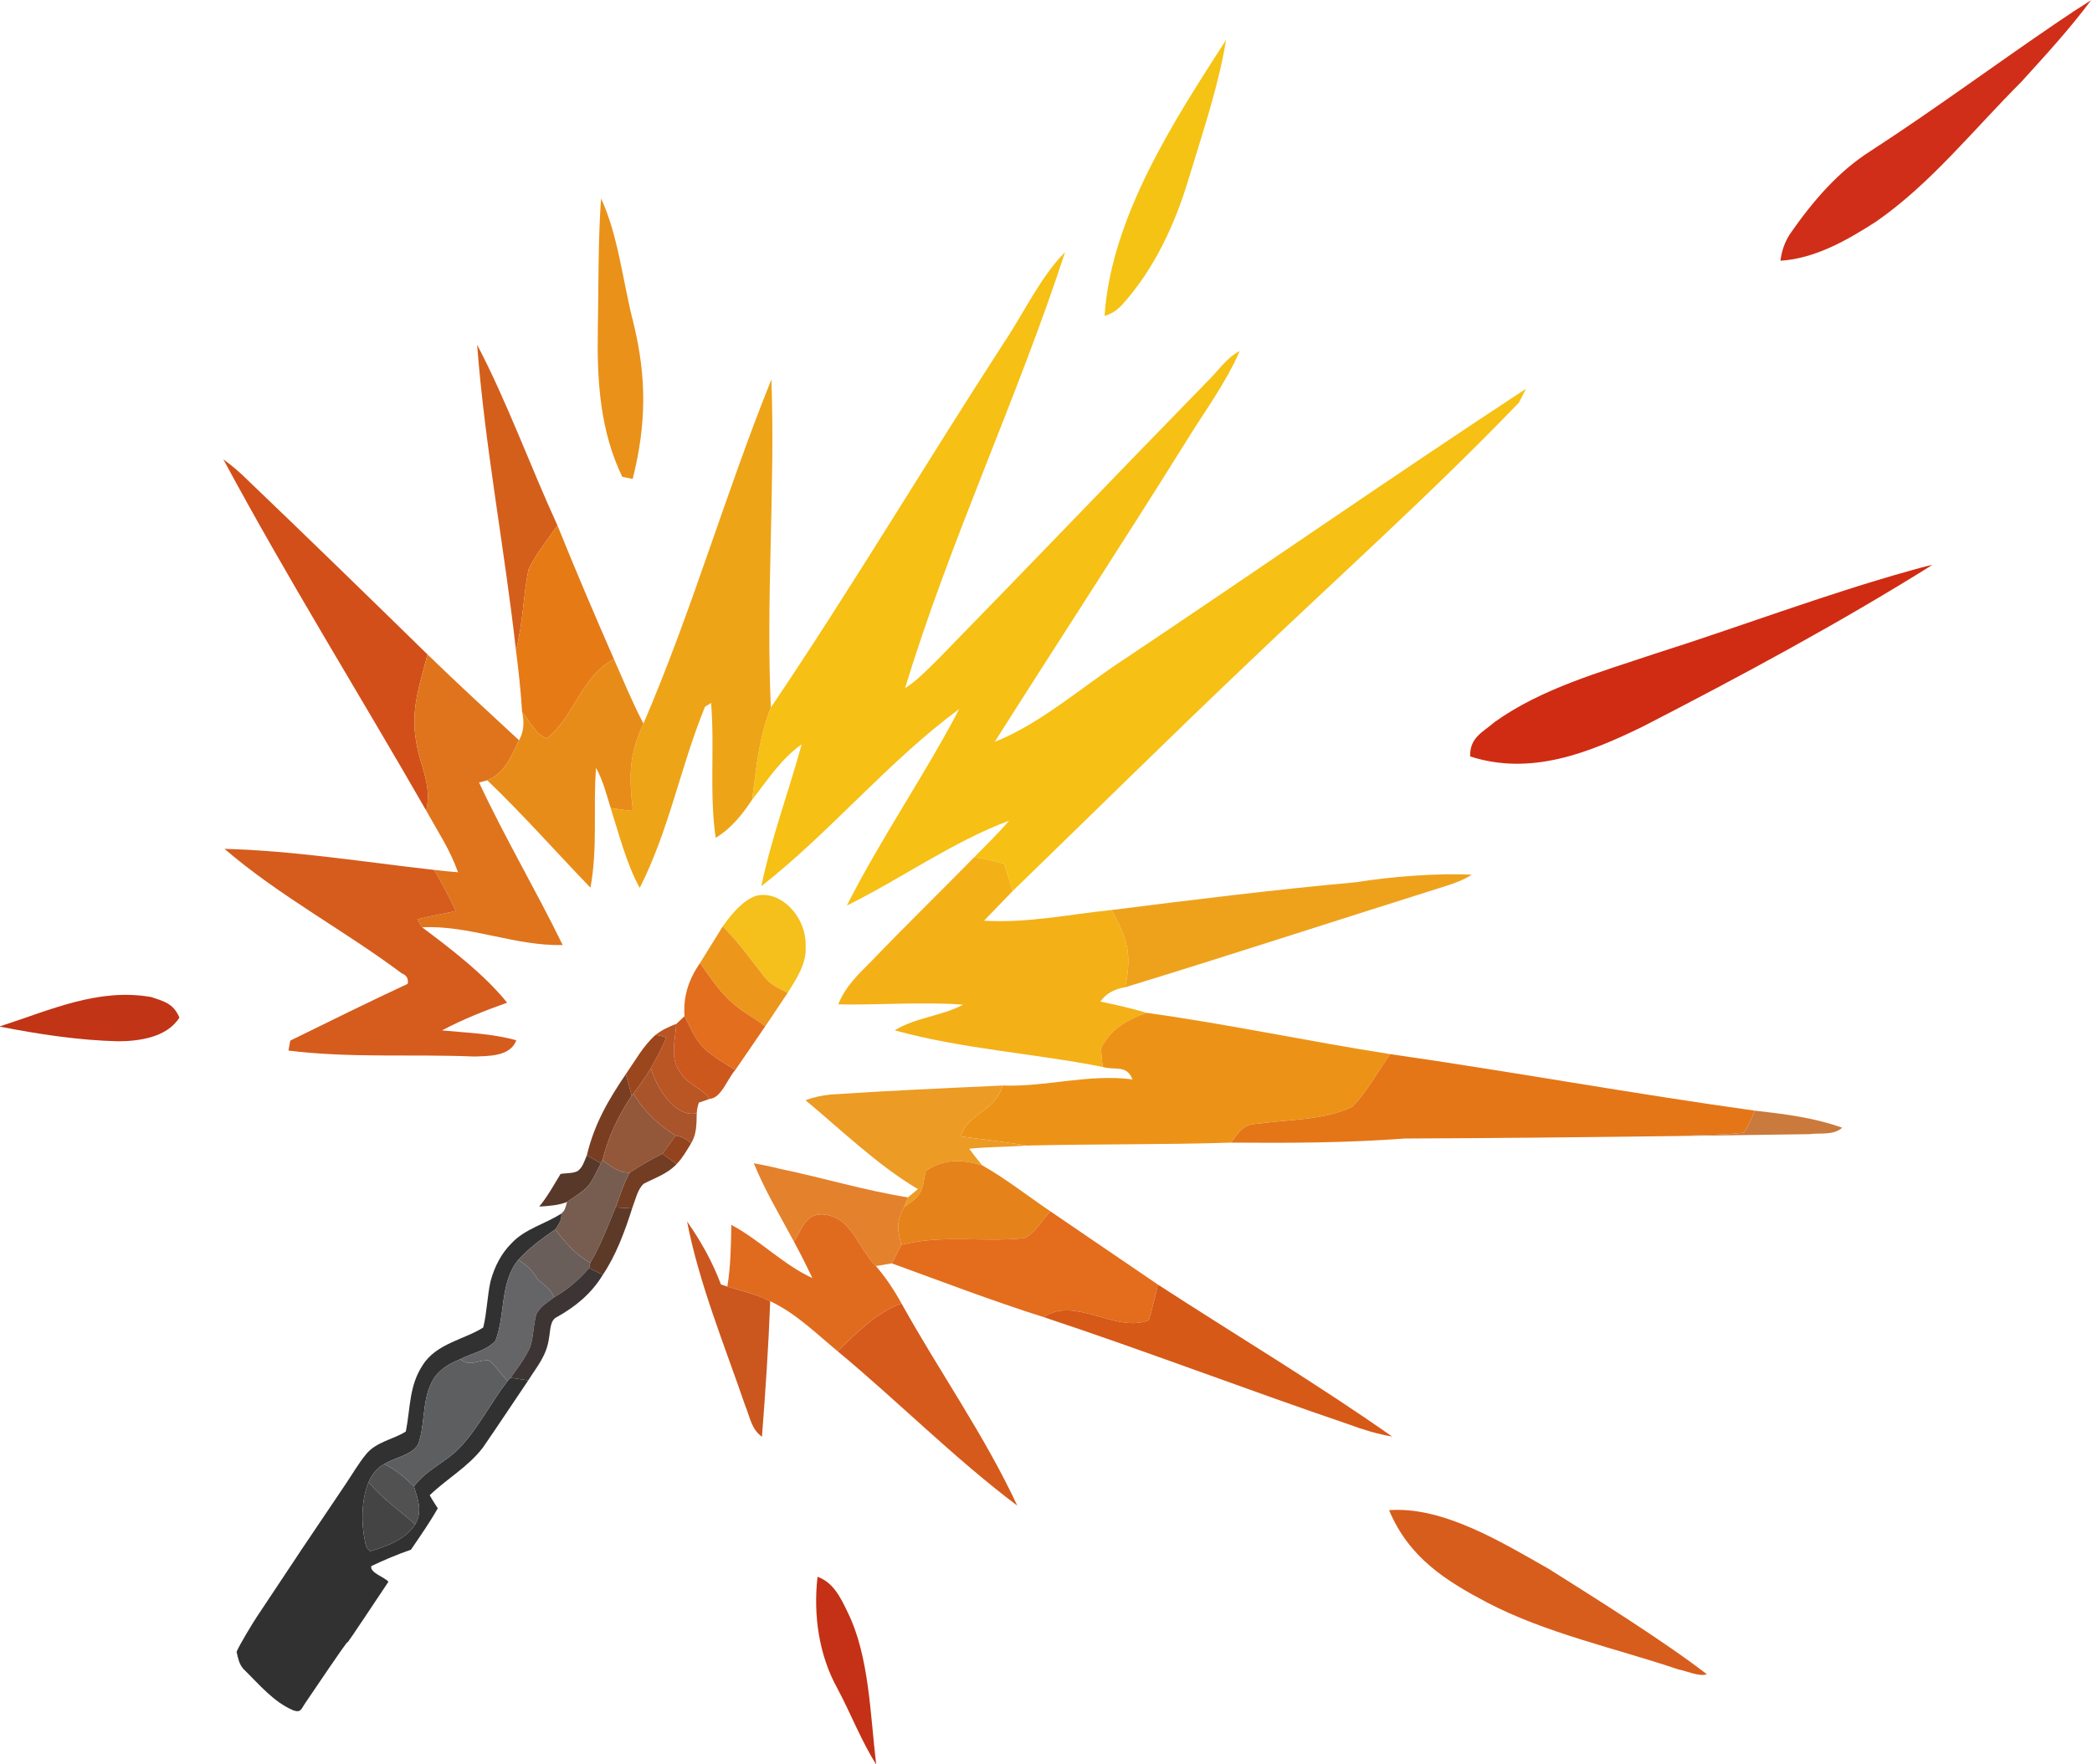 <?xml version="1.0" encoding="utf-8"?>
<svg xmlns="http://www.w3.org/2000/svg" viewBox="-263.635 115.407 513.31 432.825" width="513.31px" height="432.825px">
  <g transform="matrix(1.985, 0, 0, 2.281, -1107.981, -595.012)" style="">
    <path d="M 683.84 311.48 C 681.19 314.58 678.18 317.42 675.24 320.24 C 669.15 325.54 664.05 331.18 657.30 335.27 C 653.64 337.33 649.70 339.26 645.45 339.50 C 645.59 338.43 645.99 337.46 646.64 336.60 C 649.48 333.05 652.63 329.86 656.65 327.66 C 664.47 323.24 672.03 318.37 679.76 313.80 C 681.10 313.00 682.46 312.23 683.84 311.48 Z" fill="#d02e18"/>
    <path d="M 576.92 315.74 C 575.98 320.74 574.06 325.59 572.40 330.38 C 570.64 335.56 568.10 340.30 564.16 344.15 C 563.48 344.81 562.73 345.24 561.90 345.43 C 562.72 334.69 570.69 324.17 576.92 315.74 Z" fill="#f4c314"/>
    <path d="M 499.66 332.80 C 501.80 336.78 502.36 341.83 503.66 346.17 C 505.32 352.09 505.27 357.07 503.57 362.97 L 502.28 362.74 C 499.56 357.82 499.15 352.51 499.26 347.00 C 499.36 342.27 499.28 337.52 499.66 332.80 Z" fill="#e99119"/>
    <path d="M 557.02 338.57 C 551.07 354.42 542.82 369.52 537.24 385.48 C 538.79 384.61 540.00 383.48 541.35 382.33 C 552.45 372.45 563.43 362.45 574.53 352.55 C 575.93 351.40 576.91 349.96 578.61 349.21 C 576.86 352.70 574.20 355.78 571.95 358.98 C 564.18 369.81 556.17 380.47 548.32 391.25 C 554.02 389.30 559.12 385.31 564.36 382.35 C 580.93 372.71 597.34 362.78 613.99 353.27 L 613.13 354.75 C 602.23 364.61 590.44 373.77 579.15 383.17 C 569.54 391.12 560.07 399.27 550.53 407.31 C 550.21 406.31 549.86 405.33 549.47 404.35 C 548.26 404.06 547.03 403.83 545.78 403.67 C 547.24 402.37 548.74 401.12 550.10 399.73 C 543.16 401.97 536.72 406.00 530.04 408.86 C 534.28 401.59 539.59 394.93 543.94 387.72 C 535.26 393.25 527.99 400.98 519.47 406.78 C 520.73 401.52 522.86 396.61 524.46 391.52 C 521.93 393.06 520.28 395.32 518.33 397.48 C 518.87 394.02 519.14 390.77 520.65 387.56 C 530.55 374.80 539.73 361.38 549.38 348.42 C 551.89 345.19 553.94 341.26 557.02 338.57 Z" fill="#f6c014"/>
    <path d="M 484.34 348.53 C 488.08 354.74 490.88 361.55 494.27 367.97 C 493.06 369.51 491.63 370.99 490.69 372.71 C 490.03 375.58 490.02 378.54 489.14 381.38 C 487.73 370.42 485.31 359.53 484.34 348.53 Z" fill="#d45f1b"/>
    <path d="M 520.72 352.26 C 521.20 364.02 520.02 375.82 520.65 387.56 C 519.14 390.77 518.87 394.02 518.33 397.48 C 517.07 399.12 515.70 400.61 513.83 401.57 C 513.03 396.83 513.72 391.87 513.26 387.07 L 512.51 387.47 C 509.40 394.13 508.11 400.66 504.44 406.96 C 502.80 404.37 501.90 401.23 500.85 398.37 C 501.76 398.50 502.68 398.60 503.60 398.68 C 503.10 394.96 503.09 392.68 504.90 389.29 C 510.88 377.20 515.06 364.47 520.72 352.26 Z" fill="#eea417"/>
    <path d="M 452.97 360.86 C 454.03 361.53 455.03 362.27 455.96 363.08 C 463.42 369.29 470.82 375.56 478.21 381.85 C 477.29 384.93 476.13 387.73 476.77 391.02 C 477.23 393.86 478.81 395.79 478.05 398.65 C 469.75 386.06 460.89 373.68 452.97 360.86 Z" fill="#d24f19"/>
    <path d="M 494.27 367.97 C 496.51 372.81 498.86 377.59 501.25 382.35 C 497.25 384.16 496.28 388.64 492.97 390.87 C 491.69 390.58 490.77 388.95 489.90 388.03 C 489.75 385.79 489.46 383.59 489.14 381.38 C 490.02 378.54 490.03 375.58 490.69 372.71 C 491.63 370.99 493.06 369.51 494.27 367.97 Z" fill="#e67a15"/>
    <path d="M 661.54 372.82 C 662.44 372.59 663.34 372.38 664.24 372.21 C 652.64 378.52 640.56 384.17 628.51 389.57 C 621.67 392.49 614.56 394.91 607.09 392.82 C 607.02 390.76 608.69 390.21 610.10 389.13 C 615.89 385.51 623.29 383.72 629.79 381.81 C 640.38 378.89 650.87 375.41 661.54 372.82 Z" fill="#d02c13"/>
    <path d="M 478.21 381.85 C 481.93 384.99 485.73 388.03 489.52 391.08 C 488.48 392.93 487.74 394.63 485.60 395.39 L 484.58 395.62 C 487.79 401.60 491.61 407.20 494.92 413.11 C 488.93 413.22 483.36 410.94 477.54 411.20 C 477.33 410.92 477.14 410.63 476.95 410.33 C 478.53 409.99 480.12 409.76 481.70 409.45 C 480.91 407.93 479.98 406.47 479.05 405.03 C 480.03 405.13 481.01 405.21 481.98 405.28 C 480.99 402.84 479.45 400.85 478.05 398.65 C 478.81 395.79 477.23 393.86 476.77 391.02 C 476.13 387.73 477.29 384.93 478.21 381.85 Z" fill="#df741c"/>
    <path d="M 501.25 382.35 C 502.44 384.68 503.55 387.05 504.90 389.29 C 503.09 392.68 503.10 394.96 503.60 398.68 C 502.68 398.60 501.76 398.50 500.85 398.37 C 500.33 396.88 499.89 395.39 499.04 394.05 C 498.66 398.35 499.27 402.59 498.35 406.94 C 494.10 403.10 490.00 399.06 485.60 395.39 C 487.74 394.63 488.48 392.93 489.52 391.08 C 490.08 390.23 490.21 389.21 489.90 388.03 C 490.77 388.95 491.69 390.58 492.97 390.87 C 496.28 388.64 497.25 384.16 501.25 382.35 Z" fill="#e88c19"/>
    <path d="M 453.11 402.76 C 461.76 402.96 470.44 404.19 479.05 405.03 C 479.98 406.47 480.91 407.93 481.70 409.45 C 480.12 409.76 478.53 409.99 476.95 410.33 C 477.14 410.63 477.33 410.92 477.54 411.20 C 481.06 413.49 485.24 416.27 488.05 419.31 C 485.30 420.16 482.61 421.08 480.00 422.29 C 483.09 422.55 486.15 422.62 489.18 423.35 C 488.45 425.14 485.63 425.04 484.01 425.10 C 476.27 424.82 468.75 425.29 461.02 424.46 L 461.24 423.39 C 466.07 421.33 470.89 419.25 475.76 417.28 C 475.87 416.72 475.62 416.35 475.02 416.15 C 467.87 411.49 459.93 407.86 453.11 402.76 Z" fill="#d55c1d"/>
    <path d="M 545.78 403.67 C 547.03 403.83 548.26 404.06 549.47 404.35 C 549.86 405.33 550.21 406.31 550.53 407.31 C 549.36 408.37 548.17 409.42 547.00 410.49 C 552.36 410.77 557.46 409.81 562.77 409.34 C 564.70 412.52 565.32 413.90 564.45 417.65 C 563.08 417.83 562.06 418.35 561.38 419.19 C 563.30 419.54 565.21 419.90 567.09 420.40 C 564.76 421.11 562.75 422.05 561.45 424.21 C 561.50 424.88 561.58 425.55 561.67 426.22 C 553.14 424.75 544.34 424.30 535.96 422.28 C 538.64 420.86 541.71 420.78 544.41 419.52 C 539.24 419.19 534.14 419.58 528.98 419.49 C 529.88 417.56 531.40 416.30 532.97 414.94 C 537.18 411.12 541.53 407.44 545.78 403.67 Z" fill="#f4b017"/>
    <path d="M 607.30 405.55 C 606.23 406.12 605.09 406.49 603.93 406.80 C 590.77 410.40 577.63 414.14 564.45 417.65 C 565.32 413.90 564.70 412.52 562.77 409.34 C 572.84 408.23 582.90 407.15 593.01 406.35 C 597.02 405.76 603.45 405.33 607.30 405.55 Z" fill="#eea21c"/>
    <path d="M 444.05 418.70 C 445.56 419.15 446.78 419.35 447.54 420.91 C 445.98 423.08 442.46 423.45 440.00 423.46 C 435.11 423.36 430.11 422.70 425.29 421.87 C 431.58 420.11 437.48 417.70 444.05 418.70 Z" fill="#c13415"/>
    <path d="M 567.09 420.40 C 577.17 421.61 587.14 423.48 597.20 424.84 C 595.69 426.71 594.34 428.86 592.56 430.48 C 589.10 431.98 584.68 431.84 580.98 432.32 C 579.13 432.38 578.67 432.98 577.54 434.36 C 569.12 434.60 560.69 434.49 552.27 434.68 C 549.55 434.27 546.82 434.03 544.10 433.69 C 544.93 431.22 548.37 431.02 549.30 428.22 C 554.73 428.39 559.89 426.94 565.35 427.56 C 564.64 425.94 563.16 426.62 561.67 426.22 C 561.58 425.55 561.50 424.88 561.45 424.21 C 562.75 422.05 564.76 421.11 567.09 420.40 Z" fill="#ec9317"/>
    <path d="M 597.20 424.84 C 612.24 426.72 627.23 429.11 642.27 430.92 C 641.90 431.76 641.46 432.55 640.96 433.29 C 638.28 433.56 635.57 433.52 632.88 433.65 C 621.58 433.78 610.30 433.88 599.00 433.92 C 591.85 434.39 584.70 434.41 577.54 434.36 C 578.67 432.98 579.13 432.38 580.98 432.32 C 584.68 431.84 589.10 431.98 592.56 430.48 C 594.34 428.86 595.69 426.71 597.20 424.84 Z" fill="#e47618"/>
    <path d="M 528.02 429.19 C 535.10 428.78 542.21 428.50 549.30 428.22 C 548.37 431.02 544.93 431.22 544.10 433.69 C 546.82 434.03 549.55 434.27 552.27 434.68 C 549.90 434.83 547.53 434.81 545.17 435.02 C 545.68 435.63 546.22 436.22 546.77 436.80 C 544.33 436.17 541.99 436.05 539.78 437.44 C 539.30 439.80 539.28 440.03 537.11 441.29 L 537.59 440.25 L 538.83 439.36 C 533.90 436.83 529.42 433.05 524.93 429.80 C 525.92 429.48 526.96 429.28 528.02 429.19 Z" fill="#ec9b24"/>
    <path d="M 642.27 430.92 C 645.95 431.29 649.53 431.65 653.08 432.76 C 651.97 433.61 650.38 433.29 649.03 433.45 C 643.64 433.52 638.27 433.59 632.88 433.65 C 635.57 433.52 638.28 433.56 640.96 433.29 C 641.46 432.55 641.90 431.76 642.27 430.92 Z" fill="#ca7a3c"/>
    <path d="M 546.77 436.80 C 549.71 438.25 552.38 440.09 555.20 441.75 C 554.19 442.63 553.22 444.25 551.92 444.64 C 546.82 445.10 541.85 444.22 536.77 445.36 C 536.27 443.60 536.17 442.92 537.11 441.29 C 539.28 440.03 539.30 439.80 539.78 437.44 C 541.99 436.05 544.33 436.17 546.77 436.80 Z" fill="#e6821a"/>
    <path d="M 518.54 436.58 C 519.63 436.75 520.73 436.95 521.82 437.19 C 527.09 438.14 532.28 439.52 537.59 440.25 L 537.11 441.29 C 536.17 442.92 536.27 443.60 536.77 445.36 C 536.38 446.03 536.00 446.69 535.60 447.35 C 534.95 447.44 534.30 447.54 533.64 447.64 C 531.22 445.45 530.60 442.28 527.00 442.08 C 524.98 442.03 524.49 443.61 523.51 445.02 C 521.79 442.23 519.94 439.56 518.54 436.58 Z" fill="#e4812d"/>
    <path d="M 527.00 442.08 C 530.60 442.28 531.22 445.45 533.64 447.64 C 534.85 448.87 535.88 450.21 536.80 451.66 C 533.66 452.67 531.37 454.74 528.90 456.80 C 526.17 454.83 523.74 452.72 520.57 451.42 C 518.84 450.66 517.09 450.33 515.27 449.85 C 515.69 447.65 515.71 445.44 515.77 443.21 C 519.26 444.83 522.23 447.52 525.79 448.93 C 525.06 447.61 524.31 446.30 523.51 445.02 C 524.49 443.61 524.98 442.03 527.00 442.08 Z" fill="#e06b1f"/>
    <path d="M 555.20 441.75 C 559.63 444.37 564.05 447.01 568.49 449.63 C 568.17 450.92 567.80 452.20 567.37 453.47 C 563.27 454.88 558.25 450.83 554.37 453.13 C 548.05 451.40 541.85 449.32 535.60 447.35 C 536.00 446.69 536.38 446.03 536.77 445.36 C 541.85 444.22 546.82 445.10 551.92 444.64 C 553.22 444.25 554.19 442.63 555.20 441.75 Z" fill="#e36d1c"/>
    <path d="M 510.29 442.84 C 511.97 444.92 513.42 447.15 514.48 449.62 L 515.27 449.85 C 517.09 450.33 518.84 450.66 520.57 451.42 C 520.36 456.28 519.98 461.15 519.55 466.00 C 518.23 465.19 518.07 463.88 517.44 462.56 C 514.93 456.18 511.78 449.52 510.29 442.84 Z" fill="#cb571e"/>
    <path d="M 568.49 449.63 C 578.12 455.07 588.02 460.22 597.45 465.98 C 595.65 465.71 593.91 465.26 592.19 464.70 C 579.55 460.96 567.04 456.79 554.37 453.13 C 558.25 450.83 563.27 454.88 567.37 453.47 C 567.80 452.20 568.17 450.92 568.49 449.63 Z" fill="#d65917"/>
    <path d="M 536.80 451.66 C 541.44 458.94 547.04 465.81 551.11 473.41 C 543.40 468.37 536.38 462.20 528.90 456.80 C 531.37 454.74 533.66 452.67 536.80 451.66 Z" fill="#d65a1c"/>
    <path d="M 597.07 473.90 C 603.72 473.46 610.96 477.33 616.80 480.21 C 622.55 483.36 631.10 488.02 636.34 491.54 C 635.51 491.86 633.74 491.17 632.80 491.02 C 624.96 488.72 616.52 487.16 609.16 483.82 C 604.17 481.52 599.56 479.07 597.07 473.90 Z" fill="#d75d1d"/>
    <path d="M 526.42 481.06 C 528.36 481.69 529.22 483.20 530.15 484.89 C 532.82 489.60 532.93 495.91 533.67 501.25 C 531.83 498.73 530.53 495.77 528.89 493.10 C 526.61 489.54 525.87 485.22 526.42 481.06 Z" fill="#c43116"/>
  </g>
  <g style="transform-origin: 438.709px 531.882px;" transform="matrix(0.91, 0, 0, 1.104, -574.466, -96.749)">
    <g transform="matrix(1, 0, 0, 1, 2.025, 22.623)">
      <path d="M 499.97 418.76 C 506.48 417.34 513.69 423.33 513.38 430.00 C 513.76 433.78 510.70 437.46 508.54 440.32 C 506.23 439.28 504.03 438.67 502.25 436.76 C 498.60 432.91 495.16 428.92 491.02 425.56 C 493.38 422.81 496.41 419.79 499.97 418.76 Z" fill="#f5bf1c"/>
      <path d="M 491.02 425.56 C 495.16 428.92 498.60 432.91 502.25 436.76 C 504.03 438.67 506.23 439.28 508.54 440.32 C 506.50 442.77 504.56 445.30 502.51 447.73 C 499.19 445.69 495.95 444.41 492.96 442.06 C 489.80 439.63 487.49 436.69 484.90 433.70 C 486.93 430.98 488.99 428.28 491.02 425.56 Z" fill="#ec961c"/>
      <path d="M 484.90 433.70 C 487.49 436.69 489.80 439.63 492.96 442.06 C 495.95 444.41 499.19 445.69 502.51 447.73 C 499.84 450.99 497.12 454.20 494.43 457.45 C 491.66 456.04 488.69 454.66 486.19 452.80 C 483.81 451.07 482.27 447.96 480.73 445.50 C 480.33 440.88 481.99 437.17 484.90 433.70 Z" fill="#e26e1e"/>
      <path d="M 480.73 445.50 C 482.27 447.96 483.81 451.07 486.19 452.80 C 488.69 454.66 491.66 456.04 494.43 457.45 C 492.31 459.38 490.62 463.72 487.55 463.87 C 484.96 461.13 481.52 460.82 479.34 457.65 C 476.74 454.73 478.28 450.70 478.51 447.22 C 479.26 446.66 480.00 446.09 480.73 445.50 Z" fill="#cc581e"/>
      <path d="M 478.51 447.22 C 478.28 450.70 476.74 454.73 479.34 457.65 C 481.52 460.82 484.96 461.13 487.55 463.87 C 486.57 464.14 485.59 464.42 484.61 464.70 C 484.29 465.42 484.09 466.21 484.02 467.07 C 478.39 468.11 473.35 461.78 471.66 457.06 C 473.10 454.85 474.66 452.61 475.80 450.23 C 474.87 450.01 473.93 449.80 472.98 449.62 C 474.70 448.51 476.56 447.82 478.51 447.22 Z" fill="#ba5524"/>
      <path d="M 472.98 449.62 C 473.93 449.80 474.87 450.01 475.80 450.23 C 474.66 452.61 473.10 454.85 471.66 457.06 C 470.21 459.06 468.60 460.92 466.92 462.73 L 466.49 463.19 C 465.99 461.58 465.45 459.99 464.90 458.39 C 467.60 455.19 469.61 452.06 472.98 449.62 Z" fill="#9b461c"/>
      <path d="M 471.66 457.06 C 473.35 461.78 478.39 468.11 484.02 467.07 C 483.96 469.52 484.02 471.72 482.49 473.77 C 481.12 472.72 480.03 472.28 478.33 472.03 C 473.85 469.75 469.95 466.78 466.92 462.73 C 468.60 460.92 470.21 459.06 471.66 457.06 Z" fill="#a9542a"/>
      <path d="M 464.90 458.39 C 465.45 459.99 465.99 461.58 466.49 463.19 C 462.98 467.48 460.22 472.18 458.61 477.51 L 458.18 478.19 C 456.92 477.60 455.65 477.02 454.39 476.43 C 456.41 469.40 460.31 463.95 464.90 458.39 Z" fill="#793e22"/>
      <path d="M 466.49 463.19 L 466.92 462.73 C 469.95 466.78 473.85 469.75 478.33 472.03 C 477.18 473.41 476.00 474.77 474.76 476.07 C 471.73 477.31 468.80 478.72 465.92 480.27 C 463.03 480.31 460.98 478.90 458.61 477.51 C 460.22 472.18 462.98 467.48 466.49 463.19 Z" fill="#93573a"/>
      <path d="M 478.33 472.03 C 480.03 472.28 481.12 472.72 482.49 473.77 C 481.28 475.42 480.18 477.02 478.61 478.36 C 477.32 477.60 476.04 476.83 474.76 476.07 C 476.00 474.77 477.18 473.41 478.33 472.03 Z" fill="#93431e"/>
      <path d="M 474.76 476.07 C 476.04 476.83 477.32 477.60 478.61 478.36 C 476.14 480.54 472.71 481.46 469.73 482.74 C 468.08 483.93 467.44 486.43 466.60 488.23 C 465.11 488.15 463.63 488.07 462.14 488.00 C 463.31 485.36 464.31 482.70 465.92 480.27 C 468.80 478.72 471.73 477.31 474.76 476.07 Z" fill="#733d23"/>
      <path d="M 454.39 476.43 C 455.65 477.02 456.92 477.60 458.18 478.19 C 457.08 479.96 456.03 482.03 454.49 483.46 C 452.86 484.80 450.86 485.74 449.04 486.80 C 446.68 487.56 444.03 487.68 441.56 487.82 C 443.79 485.57 445.44 483.09 447.30 480.57 C 448.79 480.33 450.46 480.50 451.87 479.94 C 453.27 479.12 453.68 477.79 454.39 476.43 Z" fill="#583828"/>
      <path d="M 458.18 478.19 L 458.61 477.51 C 460.98 478.90 463.03 480.31 465.92 480.27 C 464.31 482.70 463.31 485.36 462.14 488.00 C 460.04 492.23 458.07 496.46 455.32 500.32 C 451.50 498.55 448.68 495.96 445.89 492.88 C 446.75 491.71 447.65 490.94 447.52 489.36 C 448.54 488.65 448.67 487.95 449.04 486.80 C 450.86 485.74 452.86 484.80 454.49 483.46 C 456.03 482.03 457.08 479.96 458.18 478.19 Z" fill="#775c50"/>
      <path d="M 462.14 488.00 C 463.63 488.07 465.11 488.15 466.60 488.23 C 464.64 493.34 462.20 498.73 458.70 502.98 C 457.47 502.47 456.23 501.97 454.98 501.49 L 455.32 500.32 C 458.07 496.46 460.04 492.23 462.14 488.00 Z" fill="#5d3927"/>
      <path d="M 447.52 489.36 C 447.65 490.94 446.75 491.71 445.89 492.88 C 442.45 494.85 438.85 496.94 435.93 499.64 C 430.86 504.66 432.48 512.04 429.72 517.69 C 427.26 519.87 423.25 520.43 420.26 521.74 L 419.73 521.92 C 416.8 522.92 413.78 524.44 412.31 527.32 C 409.95 531.38 410.77 536.75 408.83 540.77 C 406.82 543.18 402.51 543.62 399.75 545.04 C 397.88 545.87 396.52 547.25 395.54 549.05 C 393.58 553.08 393.5 558.03 394.59 562.31 C 394.79 563.35 395.26 564.04 396 564.4 C 400.08 563.4 405.46 561.92 408.11 558.43 C 410.15 555.47 408.86 552.98 407.78 550.02 C 411.37 546.05 416.3 544.78 420.26 541.27 C 425.1 537.08 428.62 531.25 433.02 526.57 L 433.82 525.86 C 435.41 526.04 437.01 526.23 438.6 526.44 C 434.51 531.41 430.5 536.45 426.36 541.38 C 422.31 545.75 416.52 548.36 412.03 551.97 C 412.69 552.99 413.47 553.91 414.2 554.88 C 411.97 558.1 409.45 561.06 406.96 564.08 C 403.31 565.1 399.8 566.34 396.27 567.72 C 395.86 569.24 399.91 570.16 400.89 571.2 C 379.04 598.27 400.663 571.115 378.553 598.055 C 377.333 599.485 377.342 600.384 375.232 599.774 C 369.882 597.894 366.111 594.067 361.781 590.567 C 360.651 589.477 360.387 588.387 359.957 586.777 C 360.527 585.477 364.514 580.079 365.414 578.989 C 389.374 549.349 365.31 578.97 389.4 549.44 C 391.2 547.24 392.86 544.86 394.87 542.85 C 397.64 540.04 402.45 539.51 405.59 537.8 C 406.86 532.43 406.45 527.66 410.12 523.07 C 413.78 518.21 421.61 517.3 426.46 514.68 C 427.47 511.3 427.51 507.78 428.44 504.38 C 429.51 501.12 431.34 498.24 434 496.04 C 437.64 492.76 443.15 491.7 447.52 489.36 Z" fill="#313132"/>
      <path d="M 445.89 492.88 C 448.68 495.96 451.50 498.55 455.32 500.32 L 454.98 501.49 C 452.14 504.16 449.12 506.33 445.57 507.97 C 444.50 505.98 442.86 505.28 441.15 504.01 C 439.70 501.96 438.14 500.83 435.93 499.64 C 438.85 496.94 442.45 494.85 445.89 492.88 Z" fill="#695e5a"/>
      <path d="M 435.93 499.64 C 438.14 500.83 439.70 501.96 441.15 504.01 C 442.86 505.28 444.50 505.98 445.57 507.97 C 443.96 509.00 441.70 510.06 440.75 511.79 C 439.95 514.11 440.03 516.75 439.11 519.02 C 437.74 521.53 435.71 523.74 433.82 525.86 L 433.02 526.57 C 431.28 525.15 429.85 523.16 427.94 521.98 C 425.04 521.84 422.88 523.53 420.26 521.74 C 423.25 520.43 427.26 519.87 429.72 517.69 C 432.48 512.04 430.86 504.66 435.93 499.64 Z" fill="#656466"/>
      <path d="M 454.98 501.49 C 456.23 501.97 457.47 502.47 458.70 502.98 C 455.52 507.30 451.16 510.13 446.35 512.35 C 444.39 513.10 444.61 515.31 444.19 517.03 C 443.55 520.99 440.93 523.37 438.60 526.44 C 437.01 526.23 435.41 526.04 433.82 525.86 C 435.71 523.74 437.74 521.53 439.11 519.02 C 440.03 516.75 439.95 514.11 440.75 511.79 C 441.70 510.06 443.96 509.00 445.57 507.97 C 449.12 506.33 452.14 504.16 454.98 501.49 Z" fill="#3d3533"/>
      <path d="M 419.73 521.92 L 420.26 521.74 C 422.88 523.53 425.04 521.84 427.94 521.98 C 429.85 523.16 431.28 525.15 433.02 526.57 C 428.62 531.25 425.10 537.08 420.26 541.27 C 416.30 544.78 411.37 546.05 407.78 550.02 C 405.30 547.96 402.76 546.25 399.75 545.04 C 402.51 543.62 406.82 543.18 408.83 540.77 C 410.77 536.75 409.95 531.38 412.31 527.32 C 413.78 524.44 416.80 522.92 419.73 521.92 Z" fill="#5d5e60"/>
      <path d="M 399.75 545.04 C 402.76 546.25 405.30 547.96 407.78 550.02 C 408.86 552.98 410.15 555.47 408.11 558.43 C 403.92 555.38 399.22 552.71 395.54 549.05 C 396.52 547.25 397.88 545.87 399.75 545.04 Z" fill="#515152"/>
      <path d="M 395.54 549.05 C 399.22 552.71 403.92 555.38 408.11 558.43 C 405.46 561.92 400.08 563.40 396.00 564.40 C 395.26 564.04 394.79 563.35 394.59 562.31 C 393.50 558.03 393.58 553.08 395.54 549.05 Z" fill="#444445"/>
    </g>
  </g>
</svg>